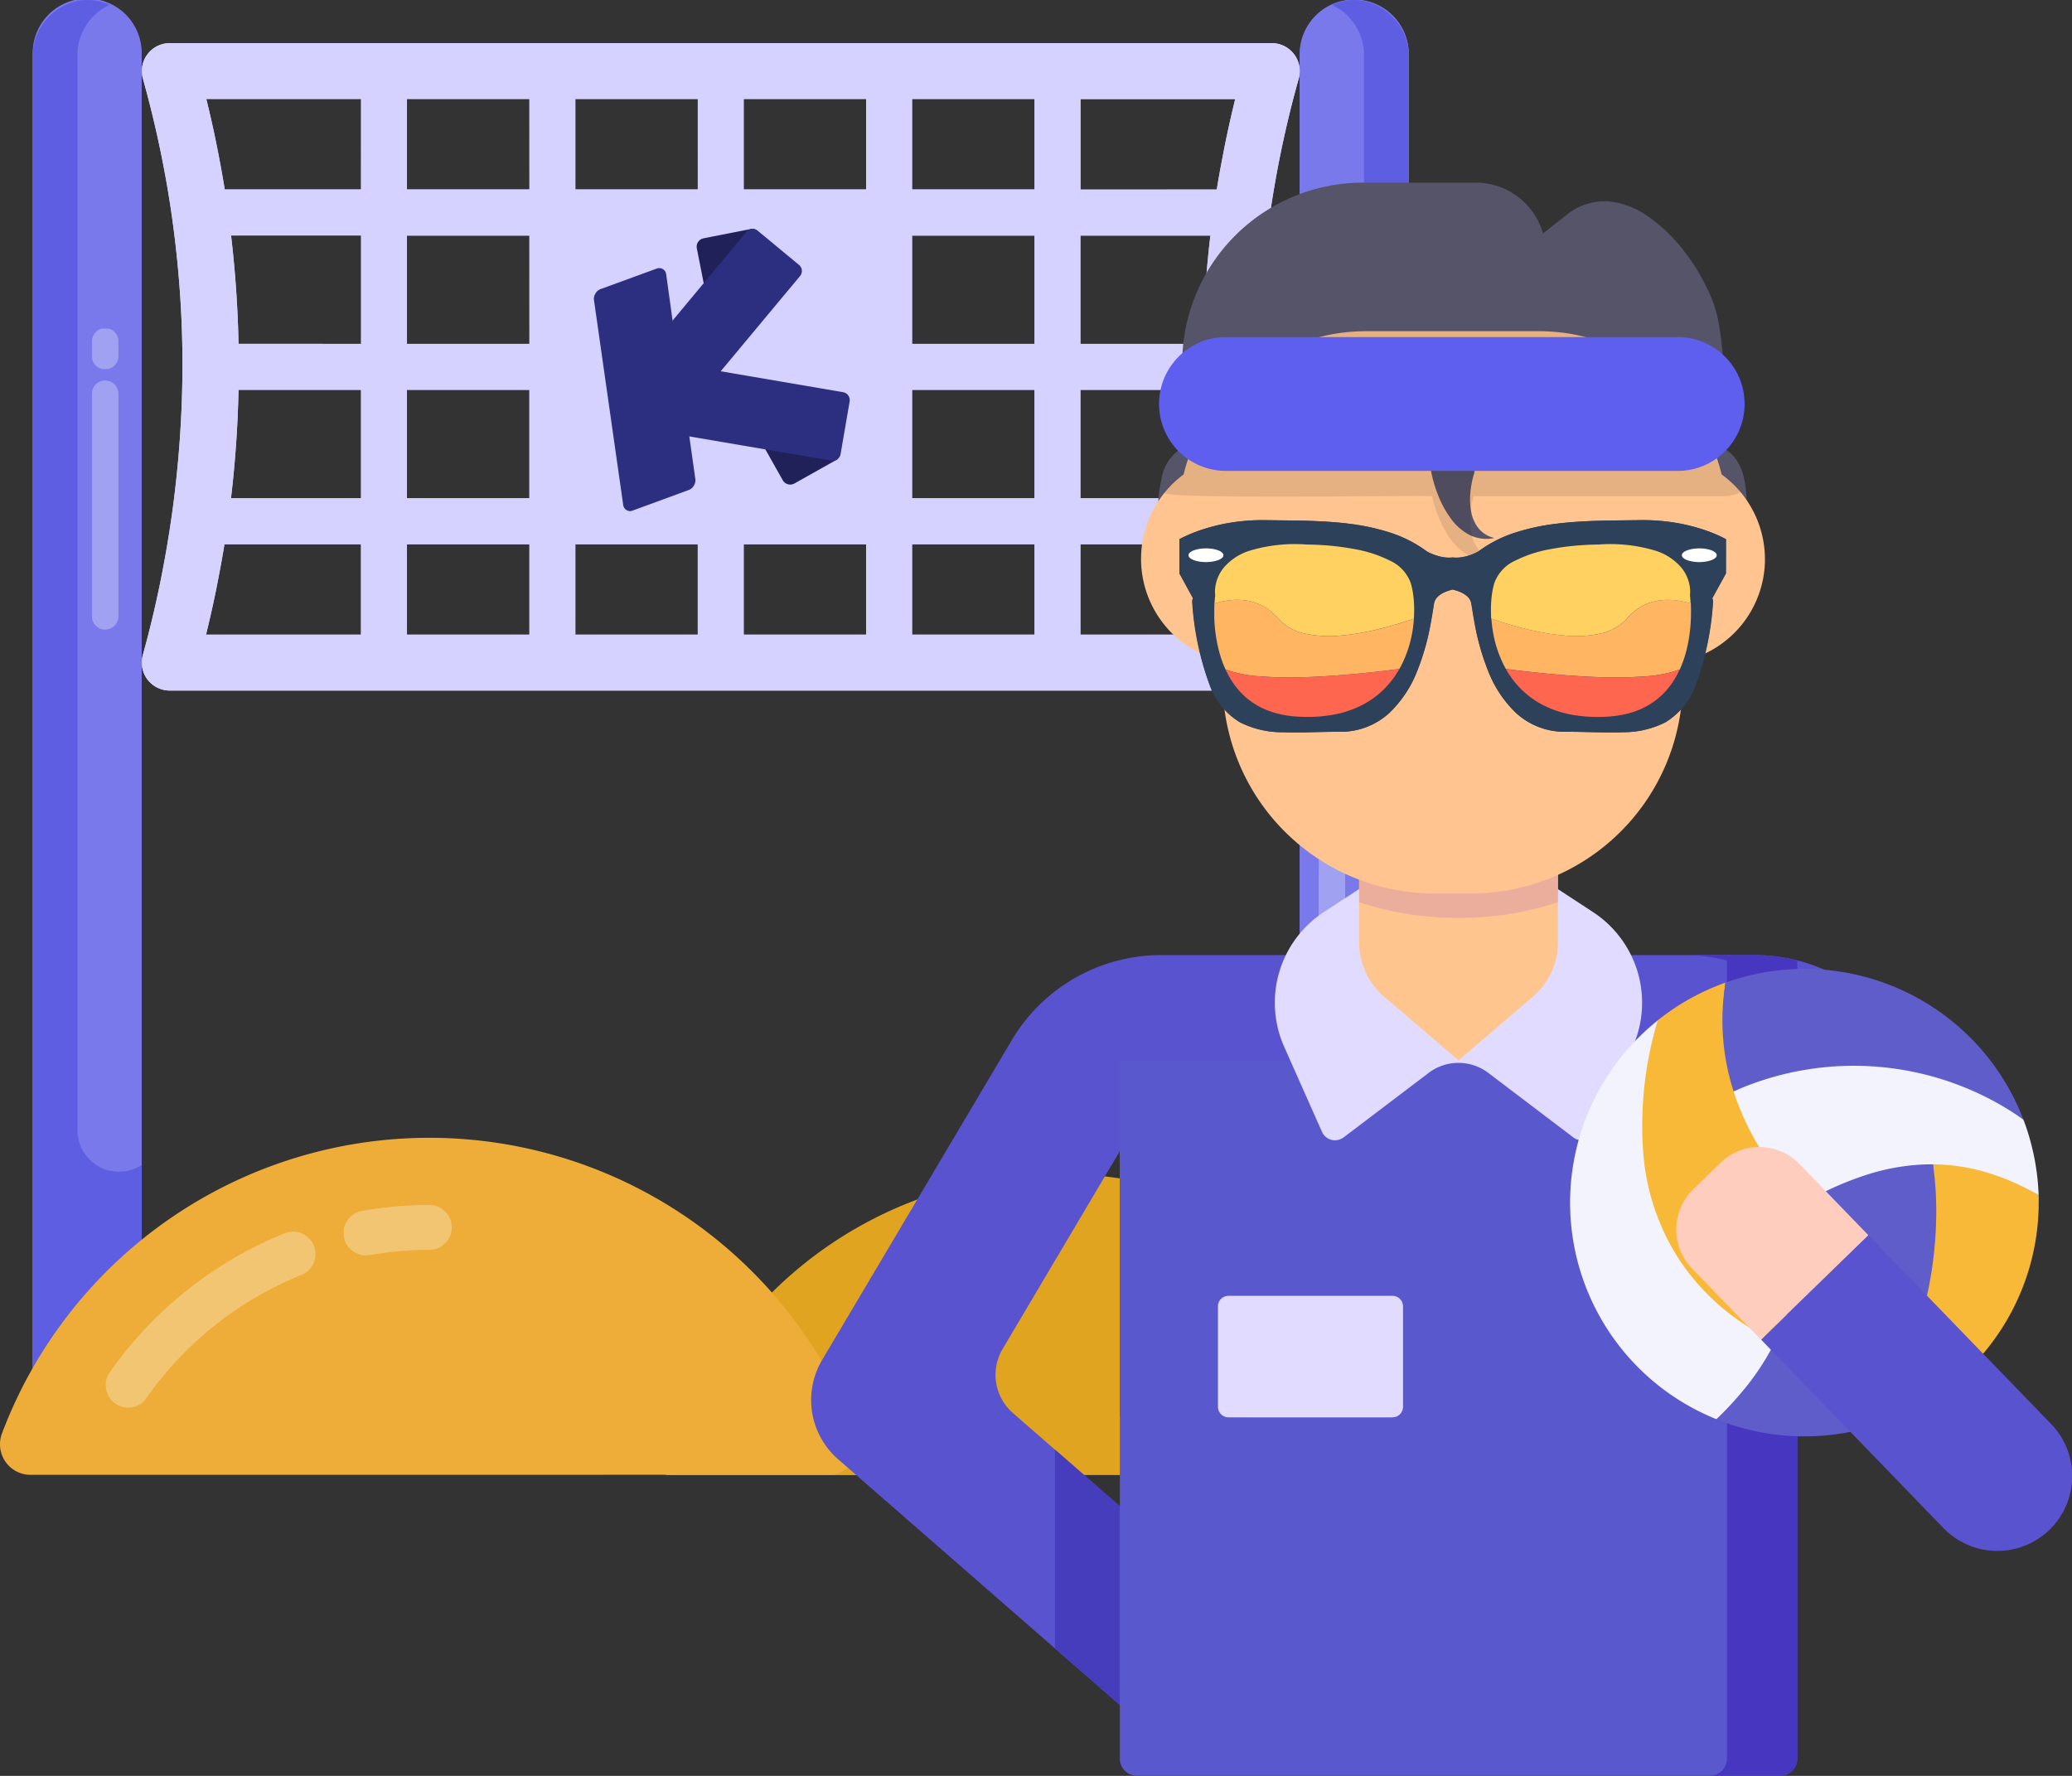 <svg id="Raggruppa_7028" data-name="Raggruppa 7028" xmlns="http://www.w3.org/2000/svg" xmlns:xlink="http://www.w3.org/1999/xlink" width="105" height="90" viewBox="0 0 105 90">
  <rect x="0" y="0" width="105" height="90" fill="#333333" stroke="none"/>
  <defs>
    <clipPath id="clip-path">
      <rect id="Rettangolo_3205" data-name="Rettangolo 3205" width="105" height="90" fill="none"/>
    </clipPath>
    <clipPath id="clip-path-3">
      <rect id="Rettangolo_3197" data-name="Rettangolo 3197" width="17.532" height="10.263" fill="none"/>
    </clipPath>
    <clipPath id="clip-path-4">
      <rect id="Rettangolo_3198" data-name="Rettangolo 3198" width="1.341" height="12.575" fill="none"/>
    </clipPath>
    <clipPath id="clip-path-5">
      <rect id="Rettangolo_3199" data-name="Rettangolo 3199" width="1.341" height="2.05" fill="none"/>
    </clipPath>
    <clipPath id="clip-path-6">
      <rect id="Rettangolo_3200" data-name="Rettangolo 3200" width="1.341" height="12.574" fill="none"/>
    </clipPath>
    <clipPath id="clip-path-7">
      <rect id="Rettangolo_3201" data-name="Rettangolo 3201" width="1.341" height="2.051" fill="none"/>
    </clipPath>
    <clipPath id="clip-path-8">
      <rect id="Rettangolo_3203" data-name="Rettangolo 3203" width="29.195" height="11.585" fill="none"/>
    </clipPath>
  </defs>
  <g id="Raggruppa_7027" data-name="Raggruppa 7027" clip-path="url(#clip-path)">
    <g id="Raggruppa_7026" data-name="Raggruppa 7026">
      <g id="Raggruppa_7025" data-name="Raggruppa 7025" clip-path="url(#clip-path)">
        <path id="Tracciato_8707" data-name="Tracciato 8707" d="M8,2.791V73.276H2.482V2.791A2.761,2.761,0,1,1,8,2.792Z" transform="translate(-0.822)" fill="#7979eb"/>
        <path id="Tracciato_8708" data-name="Tracciato 8708" d="M8,2.811V73.3H2.486V2.811A2.756,2.756,0,1,1,8,2.811Z" transform="translate(-0.824 -0.015)" fill="#7979eb"/>
        <path id="Tracciato_8709" data-name="Tracciato 8709" d="M104.023,2.791V73.276H98.5V2.791a2.762,2.762,0,1,1,5.523,0Z" transform="translate(-32.635)" fill="#7979eb"/>
        <path id="Tracciato_8710" data-name="Tracciato 8710" d="M104.028,2.8V73.285H98.5V2.8a2.763,2.763,0,1,1,5.527-.038V2.8Z" transform="translate(-32.635 -0.003)" fill="#7979eb"/>
        <path id="Tracciato_8711" data-name="Tracciato 8711" d="M104.028,2.92V73.285H98.5V59.038l.011.009.011.007.011.006a.047.047,0,0,1,.011.009,2.106,2.106,0,0,0,3.214-1.8V2.8a2.8,2.8,0,0,0-1.63-2.55,2.674,2.674,0,0,1,1.6-.2,2.865,2.865,0,0,1,2.295,2.87Z" transform="translate(-32.635 -0.002)" fill="#5e5ee3"/>
        <path id="Tracciato_8712" data-name="Tracciato 8712" d="M2.481,2.92V73.285H8.005V59.038l-.011.009-.011.007-.011.006a.047.047,0,0,0-.011.009,2.106,2.106,0,0,1-3.214-1.8V2.8A2.8,2.8,0,0,1,6.374.249a2.676,2.676,0,0,0-1.6-.2A2.866,2.866,0,0,0,2.481,2.92" transform="translate(-0.822 -0.002)" fill="#5e5ee3"/>
        <path id="Tracciato_8713" data-name="Tracciato 8713" d="M68,36.07H12.167a1.417,1.417,0,0,1-1.373-1.786q.5-1.8.872-3.622t.628-3.668q.252-1.844.381-3.7t.132-3.725q0-1.84-.128-3.674T12.3,12.24q-.252-1.818-.628-3.618T10.8,5.053a1.415,1.415,0,0,1,1.37-1.794H68a1.418,1.418,0,0,1,1.373,1.8,54.07,54.07,0,0,0,0,29.23c.009.03.016.061.023.092s.011.062.016.094.007.062.009.094,0,.064,0,.1a1.42,1.42,0,0,1-1.418,1.411H68Zm-1.84-2.832q-.14-.569-.269-1.14t-.245-1.144q-.116-.572-.221-1.148t-.2-1.151H58.311v4.583Zm-10.174,0V28.655H49.779v4.583Zm-8.533,0V28.655H41.247v4.583Zm-8.533,0V28.655H32.716v4.583Zm-8.531,0V28.655H24.183v4.583ZM14,33.238h7.854V28.655h-6.92q-.093.577-.2,1.151t-.221,1.148q-.116.573-.245,1.144T14,33.238Zm50.9-6.915q-.081-.684-.146-1.37t-.112-1.373q-.048-.687-.079-1.374t-.045-1.376H58.311v5.493Zm-8.915,0V20.829H49.779v5.494Zm-8.533,0V20.829H41.247v5.494Zm-8.533,0V20.829H32.716v5.494Zm-8.531,0V20.829H24.183v5.494Zm-8.532,0V20.829H15.647q-.014.688-.045,1.376t-.079,1.375q-.048.686-.112,1.372t-.146,1.371ZM64.518,18.5q.014-.688.045-1.375t.078-1.373q.047-.687.111-1.372t.145-1.369H58.311V18.5Zm-8.532-5.489H49.779V18.5h6.207Zm-8.533,0H41.247V18.5h6.207Zm-8.533,0H32.716V18.5h6.205Zm-8.531,0H24.183V18.5H30.39ZM21.858,18.5V13.007H15.269q.08.683.144,1.369t.112,1.372q.047.686.078,1.373t.045,1.375Zm43.363-7.822q.092-.577.2-1.151t.221-1.148q.116-.573.245-1.145t.268-1.14h-7.84v4.585ZM55.986,6.089H49.779v4.585h6.207Zm-8.532,0H41.247v4.585h6.207Zm-8.533,0H32.716v4.585h6.205Zm-8.532,0H24.183v4.585H30.39Zm-8.532,4.585V6.089H14.014q.14.569.269,1.141t.245,1.144q.116.573.221,1.148t.2,1.151Z" transform="translate(-3.56 -1.073)" fill="#d5d2ff"/>
        <path id="Tracciato_8714" data-name="Tracciato 8714" d="M68,36.07H12.167a1.417,1.417,0,0,1-1.373-1.786q.5-1.8.872-3.622t.628-3.668q.252-1.844.381-3.7t.132-3.725q0-1.84-.128-3.674T12.3,12.24q-.252-1.818-.628-3.618T10.8,5.053a1.415,1.415,0,0,1,1.37-1.794H68a1.418,1.418,0,0,1,1.373,1.8,54.07,54.07,0,0,0,0,29.23c.009.03.016.061.023.092s.011.062.016.094.007.062.009.094,0,.064,0,.1a1.42,1.42,0,0,1-1.418,1.411H68Zm-1.84-2.832q-.14-.569-.269-1.14t-.245-1.144q-.116-.572-.221-1.148t-.2-1.151H58.311v4.583Zm-10.174,0V28.655H49.779v4.583Zm-8.533,0V28.655H41.247v4.583Zm-8.533,0V28.655H32.716v4.583Zm-8.531,0V28.655H24.183v4.583ZM14,33.238h7.854V28.655h-6.92q-.093.577-.2,1.151t-.221,1.148q-.116.573-.245,1.144T14,33.238Zm50.9-6.915q-.081-.684-.146-1.37t-.112-1.373q-.048-.687-.079-1.374t-.045-1.376H58.311v5.493Zm-8.915,0V20.829H49.779v5.494Zm-8.533,0V20.829H41.247v5.494Zm-8.533,0V20.829H32.716v5.494Zm-8.531,0V20.829H24.183v5.494Zm-8.532,0V20.829H15.647q-.014.688-.045,1.376t-.079,1.375q-.048.686-.112,1.372t-.146,1.371ZM64.518,18.5q.014-.688.045-1.375t.078-1.373q.047-.687.111-1.372t.145-1.369H58.311V18.5Zm-8.532-5.489H49.779V18.5h6.207Zm-8.533,0H41.247V18.5h6.207Zm-8.533,0H32.716V18.5h6.205Zm-8.531,0H24.183V18.5H30.39ZM21.858,18.5V13.007H15.269q.08.683.144,1.369t.112,1.372q.047.686.078,1.373t.045,1.375Zm43.363-7.822q.092-.577.2-1.151t.221-1.148q.116-.573.245-1.145t.268-1.14h-7.84v4.585ZM55.986,6.089H49.779v4.585h6.207Zm-8.532,0H41.247v4.585h6.207Zm-8.533,0H32.716v4.585h6.205Zm-8.532,0H24.183v4.585H30.39Zm-8.532,4.585V6.089H14.014q.14.569.269,1.141t.245,1.144q.116.573.221,1.148t.2,1.151Z" transform="translate(-3.56 -1.073)" fill="#d5d2ff"/>
        <path id="Tracciato_8715" data-name="Tracciato 8715" d="M88.211,103.938a1.555,1.555,0,0,0,1.45-2.11,20.673,20.673,0,0,0-39.2,2.11Z" transform="translate(-16.718 -29.196)" fill="#e0a421"/>
        <path id="Tracciato_8716" data-name="Tracciato 8716" d="M88.341,106.325H50.831q.094-.35.2-.7t.229-.687q.12-.342.254-.677t.281-.666H85.638a1.538,1.538,0,0,0,1.434-2.09q-.3-.761-.659-1.493t-.774-1.433q-.415-.7-.885-1.368t-.99-1.3a20.682,20.682,0,0,1,6.026,8.3,1.548,1.548,0,0,1-1.45,2.105Z" transform="translate(-16.841 -31.581)" fill="#e0a421"/>
        <path id="Tracciato_8717" data-name="Tracciato 8717" d="M63.293,105.887H50.459a20.748,20.748,0,0,1,7.852-11.3q.805.9,1.523,1.86t1.341,1.99q.624,1.025,1.151,2.106t.953,2.209a4.4,4.4,0,0,1,.015,3.136Z" transform="translate(-16.718 -31.142)" fill="#e0a421"/>
        <path id="Tracciato_8718" data-name="Tracciato 8718" d="M42,103.04a1.527,1.527,0,0,0,1.42-2.065A23.14,23.14,0,0,0,.1,100.943a1.552,1.552,0,0,0,.9,2,1.529,1.529,0,0,0,.542.1Z" transform="translate(0 -28.299)" fill="#edad38"/>
        <g id="Raggruppa_7009" data-name="Raggruppa 7009" transform="translate(5.358 61.071)" opacity="0.3">
          <g id="Raggruppa_7008" data-name="Raggruppa 7008">
            <g id="Raggruppa_7007" data-name="Raggruppa 7007" clip-path="url(#clip-path-3)">
              <path id="Tracciato_8719" data-name="Tracciato 8719" d="M27.171,93.6a1.136,1.136,0,0,1-.2-2.254q.421-.075.844-.131t.849-.094q.425-.037.852-.057t.853-.018A1.136,1.136,0,0,1,30.4,93.32h-.024q-.378,0-.756.017c-.253.011-.5.028-.754.05s-.5.05-.75.083-.5.072-.746.115l-.049.008-.049.005-.049,0h-.049Z" transform="translate(-13.986 -91.049)" fill="#fff"/>
              <path id="Tracciato_8720" data-name="Tracciato 8720" d="M8.494,101.762a1.136,1.136,0,0,1-.275-1.581v0A19.936,19.936,0,0,1,17.1,93.13a1.137,1.137,0,0,1,.847,2.11,17.666,17.666,0,0,0-7.871,6.248A1.129,1.129,0,0,1,8.494,101.762Z" transform="translate(-8.013 -91.707)" fill="#fff"/>
            </g>
          </g>
        </g>
        <g id="Raggruppa_7012" data-name="Raggruppa 7012" transform="translate(4.659 19.308)" opacity="0.3" style="isolation: isolate">
          <g id="Raggruppa_7011" data-name="Raggruppa 7011">
            <g id="Raggruppa_7010" data-name="Raggruppa 7010" clip-path="url(#clip-path-4)">
              <path id="Tracciato_8721" data-name="Tracciato 8721" d="M6.967,29.459V40.688a.671.671,0,1,0,1.341,0V29.459a.671.671,0,1,0-1.341,0Z" transform="translate(-6.967 -28.786)" fill="#fff"/>
            </g>
          </g>
        </g>
        <g id="Raggruppa_7015" data-name="Raggruppa 7015" transform="translate(4.659 16.655)" opacity="0.3" style="isolation: isolate">
          <g id="Raggruppa_7014" data-name="Raggruppa 7014">
            <g id="Raggruppa_7013" data-name="Raggruppa 7013" clip-path="url(#clip-path-5)">
              <path id="Tracciato_8722" data-name="Tracciato 8722" d="M6.967,25.5v.7a.671.671,0,1,0,1.341,0v-.7a.671.671,0,1,0-1.341,0Z" transform="translate(-6.967 -24.83)" fill="#fff"/>
            </g>
          </g>
        </g>
        <g id="Raggruppa_7018" data-name="Raggruppa 7018" transform="translate(66.826 40.654)" opacity="0.3" style="isolation: isolate">
          <g id="Raggruppa_7017" data-name="Raggruppa 7017">
            <g id="Raggruppa_7016" data-name="Raggruppa 7016" clip-path="url(#clip-path-6)">
              <path id="Tracciato_8723" data-name="Tracciato 8723" d="M99.936,61.282V72.511a.67.67,0,1,0,1.341,0V61.282a.67.67,0,1,0-1.341,0Z" transform="translate(-99.936 -60.609)" fill="#fff"/>
            </g>
          </g>
        </g>
        <g id="Raggruppa_7021" data-name="Raggruppa 7021" transform="translate(66.826 37.733)" opacity="0.3" style="isolation: isolate">
          <g id="Raggruppa_7020" data-name="Raggruppa 7020">
            <g id="Raggruppa_7019" data-name="Raggruppa 7019" clip-path="url(#clip-path-7)">
              <path id="Tracciato_8724" data-name="Tracciato 8724" d="M99.936,56.927v.7a.67.67,0,1,0,1.341,0v-.7a.67.67,0,1,0-1.341,0Z" transform="translate(-99.936 -56.254)" fill="#fff"/>
            </g>
          </g>
        </g>
        <rect id="Rettangolo_3202" data-name="Rettangolo 3202" width="17.723" height="17.259" transform="translate(27.622 10.122)" fill="#d5d2ff"/>
        <path id="Tracciato_8725" data-name="Tracciato 8725" d="M49.661,27.489l.485,3.437a.575.575,0,0,1,.007.09.485.485,0,0,1-.009.089.468.468,0,0,1-.025.086.491.491,0,0,1-.041.079.52.52,0,0,1-.049.075.505.505,0,0,1-.061.064.48.48,0,0,1-.152.091l-2.85,1.045a.336.336,0,0,1-.3-.023.352.352,0,0,1-.151-.18.363.363,0,0,1-.021-.079L45.015,21.894a.5.5,0,0,1-.007-.09.559.559,0,0,1,.009-.089.521.521,0,0,1,.025-.085.817.817,0,0,1,.09-.155.461.461,0,0,1,.061-.064.488.488,0,0,1,.151-.091l2.851-1.042a.345.345,0,0,1,.077-.021.382.382,0,0,1,.078,0,.332.332,0,0,1,.077.015.276.276,0,0,1,.072.032.35.35,0,0,1,.115.109.374.374,0,0,1,.036.071.369.369,0,0,1,.021.08l.44,3.18Z" transform="translate(-14.912 -6.668)" fill="#2c2f80"/>
        <path id="Tracciato_8726" data-name="Tracciato 8726" d="M53.318,20.882l-.514-2.6a.443.443,0,0,1,0-.173.432.432,0,0,1,.342-.336l2.407-.474a.34.34,0,0,1,.174.013.468.468,0,0,1,.155.09.583.583,0,0,1,.12.143.553.553,0,0,1,.066.17l1.779,1.866a.447.447,0,0,1,0,.174.431.431,0,0,1-.342.336l-3.676,1.133a.438.438,0,0,1-.327-.066.429.429,0,0,1-.118-.117.437.437,0,0,1-.066-.16" transform="translate(-17.492 -5.695)" fill="#21215a"/>
        <path id="Tracciato_8727" data-name="Tracciato 8727" d="M50.572,26.241l-2.09-1.73a.4.4,0,0,1-.129-.425.393.393,0,0,1,.074-.139l0,0,5.416-6.508a.4.4,0,0,1,.57-.052l2.09,1.73a.4.4,0,0,1,.053.567h0v0l-5.416,6.5a.4.4,0,0,1-.569.055Z" transform="translate(-16.014 -5.693)" fill="#2c2f80"/>
        <path id="Tracciato_8728" data-name="Tracciato 8728" d="M57.348,31.776l1.3,2.307a.434.434,0,0,0,.592.166l2.136-1.2a.148.148,0,0,0,.082-.106.457.457,0,0,0-.007-.138.541.541,0,0,1,0-.164.359.359,0,0,1,.093-.182l.091-2.631a.44.44,0,0,0-.429-.218.424.424,0,0,0-.163.052l-3.531,1.525a.431.431,0,0,0-.2.26.435.435,0,0,0,.039.331" transform="translate(-18.982 -9.747)" fill="#21215a"/>
        <path id="Tracciato_8729" data-name="Tracciato 8729" d="M50.472,27.837l-.459,2.671a.4.4,0,0,0,.068.3.408.408,0,0,0,.261.166L58.7,32.4a.4.4,0,0,0,.3-.068.41.41,0,0,0,.165-.263l.459-2.671a.408.408,0,0,0-.33-.468l-8.351-1.427a.384.384,0,0,0-.161,0,.407.407,0,0,0-.308.327" transform="translate(-16.568 -9.054)" fill="#2c2f80"/>
        <path id="Tracciato_8730" data-name="Tracciato 8730" d="M122.828,86.84l-6.521,3.888-4.867-8.4V95.589H77.112V82.1l-5.937,10.02a2.57,2.57,0,0,0,.521,3.25l13.51,11.784-4.972,5.735-17.4-15.179a3.983,3.983,0,0,1-.805-5.033l9.6-16.19A8.8,8.8,0,0,1,79.2,72.162h30.089a8.809,8.809,0,0,1,7.628,4.414Z" transform="translate(-20.365 -23.759)" fill="#5a53d0"/>
        <path id="Tracciato_8731" data-name="Tracciato 8731" d="M83.236,112.392l-3.288-2.867V119.6l3.288,2.868Z" transform="translate(-26.487 -36.06)" fill="#453dbc"/>
        <path id="Tracciato_8732" data-name="Tracciato 8732" d="M84.864,80.121V115.5a.874.874,0,0,0,.872.876h32.583a.874.874,0,0,0,.874-.875h0V80.121Z" transform="translate(-28.116 -26.379)" fill="#5958cc"/>
        <path id="Tracciato_8733" data-name="Tracciato 8733" d="M131.209,72.162h-3.563q.277,0,.55.017t.544.053q.27.034.536.085t.527.117v40.448a.874.874,0,0,1-.873.873h3.564a.874.874,0,0,0,.873-.875h0V72.434q-.262-.065-.528-.117c-.177-.034-.356-.062-.536-.085s-.36-.041-.542-.053-.366-.017-.55-.017" transform="translate(-42.29 -23.759)" fill="#4736c0"/>
        <path id="Tracciato_8734" data-name="Tracciato 8734" d="M109.053,65.317h-6.266L99.094,67.73a5.49,5.49,0,0,0-2.009,6.822L99,78.862a.724.724,0,0,0,1.1.284l4.308-3.268a2.5,2.5,0,0,1,3.02,0l4.308,3.268a.724.724,0,0,0,1.1-.284l1.915-4.31a5.49,5.49,0,0,0-2.013-6.822Z" transform="translate(-32.009 -21.505)" fill="#e1dcff"/>
        <path id="Tracciato_8735" data-name="Tracciato 8735" d="M103,48.581V63.757a3.614,3.614,0,0,0,1.262,2.745l3.774,3.234,3.775-3.234a3.614,3.614,0,0,0,1.262-2.745V48.581Z" transform="translate(-34.125 -15.995)" fill="#ffc58e"/>
        <path id="Tracciato_8736" data-name="Tracciato 8736" d="M113.073,61.716V48.581H103V61.716a14.979,14.979,0,0,0,2.459.6,16.778,16.778,0,0,0,5.156,0,14.963,14.963,0,0,0,2.458-.6" transform="translate(-34.125 -15.995)" fill="#ebae9d"/>
        <path id="Tracciato_8737" data-name="Tracciato 8737" d="M144.836,87.938h-.122a26.3,26.3,0,0,1,.019,2.8,23.7,23.7,0,0,1-.408,3.432,18.829,18.829,0,0,1-1.105,3.674,14.981,14.981,0,0,1-2.079,3.531A11.854,11.854,0,0,0,150.074,89.9v-.378a9.889,9.889,0,0,0-5.238-1.586" transform="translate(-46.761 -28.953)" fill="#f9b938"/>
        <path id="Tracciato_8738" data-name="Tracciato 8738" d="M128.652,74.239q-.466.166-.916.37t-.884.443q-.43.239-.841.517t-.8.585a19.124,19.124,0,0,0-.778,7.112,11.172,11.172,0,0,0,1.571,4.8,10.7,10.7,0,0,0,2.7,2.941,12.958,12.958,0,0,0,2.61,1.508,16.524,16.524,0,0,0,1.329-7.126,9.761,9.761,0,0,1-.756-.806,14.973,14.973,0,0,1-1.592-2.271,13.638,13.638,0,0,1-1.416-3.52,12.057,12.057,0,0,1-.232-4.556" transform="translate(-41.207 -24.443)" fill="#f9b938"/>
        <path id="Tracciato_8739" data-name="Tracciato 8739" d="M123.437,77.091a11.826,11.826,0,0,0,2.97,20.215,10.409,10.409,0,0,0,3.132-3.852,12.526,12.526,0,0,1-2.477-1.5,11.4,11.4,0,0,1-2.7-2.984,11.58,11.58,0,0,1-1.636-4.831,18.347,18.347,0,0,1,.711-7.045" transform="translate(-39.424 -25.382)" fill="#f3f3fd"/>
        <path id="Tracciato_8740" data-name="Tracciato 8740" d="M141.048,87.941a12.155,12.155,0,0,0-6.513,1.963,18.187,18.187,0,0,1-.41,3.977,13.392,13.392,0,0,1-1.053,3.023,12.735,12.735,0,0,1-1.436,2.266,17.415,17.415,0,0,1-1.562,1.71,11.9,11.9,0,0,0,7.4.5,14.392,14.392,0,0,0,2.193-3.487,17.391,17.391,0,0,0,1.165-3.68,19.684,19.684,0,0,0,.379-3.456,16.891,16.891,0,0,0-.162-2.817" transform="translate(-43.095 -28.954)" fill="#5f5dc9"/>
        <path id="Tracciato_8741" data-name="Tracciato 8741" d="M137.442,80.157a12.456,12.456,0,0,0-6.063,1.551,13.337,13.337,0,0,0,2.431,4.4,13.326,13.326,0,0,0,1.16,1.229,16.11,16.11,0,0,1,3.224-1.433,10.919,10.919,0,0,1,3.012-.505,9.77,9.77,0,0,1,2.861.37,12.065,12.065,0,0,1,2.768,1.189q-.016-.492-.074-.981t-.154-.969q-.1-.481-.234-.953t-.313-.932a15.1,15.1,0,0,0-8.621-2.968" transform="translate(-43.527 -26.391)" fill="#f3f3fd"/>
        <path id="Tracciato_8742" data-name="Tracciato 8742" d="M134.686,73.209q-.511,0-1.018.044t-1.01.131q-.5.087-.994.217t-.974.3a11.681,11.681,0,0,0,.408,5.514,14.938,14.938,0,0,1,14.683,1.421,11.868,11.868,0,0,0-11.094-7.627" transform="translate(-43.246 -24.104)" fill="#5f5dc9"/>
        <path id="Tracciato_8743" data-name="Tracciato 8743" d="M138.9,93.325l9.25,9.56a3.794,3.794,0,1,1-5.437,5.294l-9.251-9.56Z" transform="translate(-44.216 -30.727)" fill="#5a53d0"/>
        <path id="Tracciato_8744" data-name="Tracciato 8744" d="M136.771,91.131l-3.488-3.606a2.823,2.823,0,0,0-4-.064l0,0L127.9,88.806a2.845,2.845,0,0,0-.064,4.012l0,0,3.488,3.606Z" transform="translate(-42.091 -28.533)" fill="#ffcdbe"/>
        <path id="Tracciato_8745" data-name="Tracciato 8745" d="M92.3,98.443v5.085a.536.536,0,0,0,.534.537h8.309a.535.535,0,0,0,.535-.536h0V98.443a.535.535,0,0,0-.534-.537H92.834a.536.536,0,0,0-.536.536Z" transform="translate(-30.579 -32.235)" fill="#e1dcff"/>
        <path id="Tracciato_8746" data-name="Tracciato 8746" d="M117.62,30.633a2.11,2.11,0,1,1-4.219.079c0-.026,0-.053,0-.079,0-.085,0-.168-.005-.254s-.009-.169-.017-.252-.018-.168-.03-.252-.027-.166-.042-.25a2.163,2.163,0,0,1,.475-1.96,7.473,7.473,0,0,0-6.815-4.217H98.423a7.479,7.479,0,0,0-6.815,4.217,1.582,1.582,0,0,1,.409.661,2.391,2.391,0,0,1,.1.749,7.73,7.73,0,0,1-.06.786c-.029.262-.06.523-.067.771a2.129,2.129,0,0,1-3.355,1.731,1.99,1.99,0,0,1-.667-.928,3.588,3.588,0,0,1-.2-1.225,5.533,5.533,0,0,1,.152-1.284,2.231,2.231,0,0,1,1.065-1.684V22.972A9.161,9.161,0,0,1,98.115,13.8h5.908a3.564,3.564,0,0,1,3.249,2.574l1.192-.942a3.055,3.055,0,0,1,2.129-.683,4.167,4.167,0,0,1,2.04.79,8.267,8.267,0,0,1,1.725,1.652,9.9,9.9,0,0,1,1.195,1.906,6.267,6.267,0,0,1,.62,1.834,14.681,14.681,0,0,1,.227,2.15c.031.739.027,1.486.017,2.195s-.023,1.381-.01,1.969a2,2,0,0,1,.685.641,2.641,2.641,0,0,1,.35.838,5.712,5.712,0,0,1,.134.945c.021.321.029.649.043.968" transform="translate(-29.076 -4.543)" fill="#565468"/>
        <path id="Tracciato_8747" data-name="Tracciato 8747" d="M118.09,36.566a5.3,5.3,0,0,1-4.22,5.192,10.721,10.721,0,0,1-9.617,11.712q-.465.044-.933.049h-2.11a10.724,10.724,0,0,1-10.6-10.847q.005-.458.048-.914a5.317,5.317,0,0,1-2.026-9.473,9.516,9.516,0,0,1,9.358-7.258h8.543a9.522,9.522,0,0,1,9.36,7.258,5.3,5.3,0,0,1,2.195,4.281Z" transform="translate(-28.649 -8.24)" fill="#ffc490"/>
        <path id="Tracciato_8748" data-name="Tracciato 8748" d="M110.6,35.182a4.764,4.764,0,0,0-.165.913,3.477,3.477,0,0,0,.048.961,1.871,1.871,0,0,0,.369.82,1.453,1.453,0,0,0,.805.488,1.906,1.906,0,0,1-1.24-.144,2.668,2.668,0,0,1-.939-.8,5.089,5.089,0,0,1-.651-1.161,6.85,6.85,0,0,1-.37-1.219,1.112,1.112,0,1,1,2.143.148Z" transform="translate(-35.925 -11.1)" fill="#565468"/>
        <g id="Raggruppa_7024" data-name="Raggruppa 7024" transform="translate(59.01 16.786)" opacity="0.1" style="isolation: isolate">
          <g id="Raggruppa_7023" data-name="Raggruppa 7023">
            <g id="Raggruppa_7022" data-name="Raggruppa 7022" clip-path="url(#clip-path-8)">
              <path id="Tracciato_8749" data-name="Tracciato 8749" d="M116.567,33.388a1.875,1.875,0,0,0,.876-.2c-.07-.085-.144-.168-.221-.248s-.155-.158-.233-.233-.162-.148-.247-.218-.172-.137-.261-.2a9.515,9.515,0,0,0-9.355-7.259H98.582a9.521,9.521,0,0,0-9.354,7.258q-.134.1-.261.2c-.084.07-.167.143-.247.218s-.158.154-.233.233-.15.163-.221.248c-.147.1.618.156,1.856.187s2.946.038,4.673.035,3.476-.018,4.794-.026,2.209-.012,2.219.006a6.857,6.857,0,0,0,.387,1.193,4.882,4.882,0,0,0,.649,1.108,2.586,2.586,0,0,0,.921.753,1.9,1.9,0,0,0,1.2.125,1.458,1.458,0,0,1-.8-.485,1.861,1.861,0,0,1-.368-.82,3.452,3.452,0,0,1-.049-.961,4.7,4.7,0,0,1,.165-.913Z" transform="translate(-88.247 -25.026)"/>
            </g>
          </g>
        </g>
        <path id="Tracciato_8750" data-name="Tracciato 8750" d="M91.24,25.466h22.849a3.392,3.392,0,0,1,.1,6.783H91.24a3.392,3.392,0,0,1-.1-6.783h.1" transform="translate(-29.092 -8.384)" fill="#5e5eef"/>
        <path id="Tracciato_8751" data-name="Tracciato 8751" d="M89.383,40.266a3.407,3.407,0,0,1,.306-.153,7.678,7.678,0,0,1,.873-.343,9.41,9.41,0,0,1,1.369-.334,10.092,10.092,0,0,1,1.8-.135c.663.01,1.37.01,2.091.031s1.456.061,2.177.153a10.834,10.834,0,0,1,2.091.456,6.364,6.364,0,0,1,1.831.943s.038.024.107.059a2.589,2.589,0,0,0,.287.124,2.358,2.358,0,0,0,.417.109,1.835,1.835,0,0,0,.5.015,1.607,1.607,0,0,0,.464-.015,2.634,2.634,0,0,0,.423-.109q.155-.054.3-.124c.074-.035.118-.059.118-.059a6.37,6.37,0,0,1,1.83-.942,10.906,10.906,0,0,1,2.093-.457c.722-.092,1.458-.132,2.179-.153s1.43-.02,2.094-.032a10.091,10.091,0,0,1,1.8.135,9.411,9.411,0,0,1,1.369.335,7.709,7.709,0,0,1,.873.341c.2.093.306.156.306.156V42l-.7,1.273h.009a.054.054,0,0,1,.018.025.245.245,0,0,1,.014.069.749.749,0,0,1,0,.134,14.759,14.759,0,0,1-.873,4.146,3.643,3.643,0,0,1-1.53,1.894,4.733,4.733,0,0,1-2.193.506c-.843.032-1.8-.023-2.863-.023a3.629,3.629,0,0,1-2.53-.965,5.917,5.917,0,0,1-1.416-2.158,12.142,12.142,0,0,1-.645-2.246c-.124-.639-.177-1.108-.216-1.225a.661.661,0,0,0-.209-.292,1.351,1.351,0,0,0-.31-.19,2.112,2.112,0,0,0-.282-.1c-.074-.021-.122-.032-.122-.032s-.047.01-.122.032a2.1,2.1,0,0,0-.281.1,1.341,1.341,0,0,0-.31.19.666.666,0,0,0-.209.292c-.038.116-.091.586-.216,1.225a12.138,12.138,0,0,1-.644,2.246,5.935,5.935,0,0,1-1.416,2.158,3.629,3.629,0,0,1-2.53.965c-1.067,0-2.021.056-2.863.023a4.733,4.733,0,0,1-2.193-.506,3.644,3.644,0,0,1-1.531-1.894,14.789,14.789,0,0,1-.873-4.143.756.756,0,0,1,0-.135.217.217,0,0,1,.012-.068.059.059,0,0,1,.019-.025h.009L89.383,42Z" transform="translate(-29.613 -12.939)" fill="#2d415a"/>
        <path id="Tracciato_8752" data-name="Tracciato 8752" d="M117.076,40.266s-.106-.063-.306-.156a7.7,7.7,0,0,0-.872-.341,9.436,9.436,0,0,0-1.371-.334,10.074,10.074,0,0,0-1.8-.135c-.663.01-1.37.01-2.091.031s-1.46.062-2.181.154a10.919,10.919,0,0,0-2.092.456,6.384,6.384,0,0,0-1.832.942s-.038.024-.106.059a2.654,2.654,0,0,1-.288.124,2.373,2.373,0,0,1-.417.109,1.84,1.84,0,0,1-.5.015,1.607,1.607,0,0,1-.464-.015,2.634,2.634,0,0,1-.417-.109,3.271,3.271,0,0,1-.306-.124c-.074-.035-.118-.059-.118-.059a6.374,6.374,0,0,0-1.835-.942A10.9,10.9,0,0,0,98,39.485c-.725-.092-1.46-.132-2.181-.153s-1.428-.02-2.091-.032a10.091,10.091,0,0,0-1.8.135,9.411,9.411,0,0,0-1.369.334,7.678,7.678,0,0,0-.873.343,3.408,3.408,0,0,0-.306.153V42l.692,1.273h-.009a.054.054,0,0,0-.02.028.24.24,0,0,0-.014.068.91.91,0,0,0,0,.135,14.82,14.82,0,0,0,.879,4.143,3.646,3.646,0,0,0,1.53,1.894,4.733,4.733,0,0,0,2.193.506c.843.032,1.8-.023,2.863-.023a3.629,3.629,0,0,0,2.53-.965,5.935,5.935,0,0,0,1.416-2.158,12.139,12.139,0,0,0,.644-2.246c.124-.639.178-1.108.216-1.225a.666.666,0,0,1,.209-.292,1.341,1.341,0,0,1,.31-.19,2.1,2.1,0,0,1,.281-.1c.074-.021.122-.032.122-.032s.048.01.122.032a2.112,2.112,0,0,1,.282.1,1.351,1.351,0,0,1,.31.19.661.661,0,0,1,.209.292c.038.116.092.586.216,1.225a12.141,12.141,0,0,0,.645,2.246,5.917,5.917,0,0,0,1.416,2.158,3.628,3.628,0,0,0,2.53.965c1.067,0,2.021.056,2.863.023a4.733,4.733,0,0,0,2.193-.506,3.645,3.645,0,0,0,1.529-1.894,14.79,14.79,0,0,0,.871-4.143.827.827,0,0,0,0-.135.239.239,0,0,0-.013-.068.058.058,0,0,0-.018-.025h-.009l.7-1.276Z" transform="translate(-29.613 -12.939)" fill="#2d415a"/>
        <path id="Tracciato_8753" data-name="Tracciato 8753" d="M90.957,41.432a2.1,2.1,0,0,1,.343.028,1.4,1.4,0,0,1,.281.074.619.619,0,0,1,.187.111.166.166,0,0,1,0,.27.6.6,0,0,1-.189.109,1.409,1.409,0,0,1-.281.074,2.012,2.012,0,0,1-.687,0,1.385,1.385,0,0,1-.28-.074.6.6,0,0,1-.189-.109.166.166,0,0,1,0-.27.6.6,0,0,1,.189-.11,1.4,1.4,0,0,1,.281-.074,2.111,2.111,0,0,1,.344-.028" transform="translate(-29.842 -13.641)" fill="#fff"/>
        <path id="Tracciato_8754" data-name="Tracciato 8754" d="M128.343,41.432a2.1,2.1,0,0,1,.343.028,1.4,1.4,0,0,1,.281.074.619.619,0,0,1,.187.111.166.166,0,0,1,0,.27.6.6,0,0,1-.189.109,1.409,1.409,0,0,1-.281.074,2.012,2.012,0,0,1-.687,0,1.4,1.4,0,0,1-.28-.074.6.6,0,0,1-.189-.109.166.166,0,0,1,0-.27.6.6,0,0,1,.189-.11A1.4,1.4,0,0,1,128,41.46a2.111,2.111,0,0,1,.344-.028" transform="translate(-42.228 -13.641)" fill="#fff"/>
        <path id="Tracciato_8755" data-name="Tracciato 8755" d="M95.26,44.873a2.521,2.521,0,0,0,1.341.766,5.757,5.757,0,0,0,1.794.107,12.42,12.42,0,0,0,1.946-.326c.641-.155,1.256-.345,1.8-.531.012-.172.016-.343.015-.506s-.009-.323-.023-.474-.033-.3-.058-.432a3.7,3.7,0,0,0-.087-.379,2,2,0,0,0-1.063-1.153,6.509,6.509,0,0,0-1.784-.582,13.279,13.279,0,0,0-1.676-.206c-.448-.028-.742-.025-.742-.025a7.911,7.911,0,0,0-2.868.3,2.833,2.833,0,0,0-1.361.885,1.977,1.977,0,0,0-.41.93,1.57,1.57,0,0,0-.013.43v.03c0,.02-.005.049-.009.087s-.007.083-.011.138-.014.115-.014.183a4.518,4.518,0,0,1,.828-.164,3.188,3.188,0,0,1,.842.027,2.557,2.557,0,0,1,.81.284,2.754,2.754,0,0,1,.745.612" transform="translate(-30.492 -13.534)" fill="#ffd161"/>
        <path id="Tracciato_8756" data-name="Tracciato 8756" d="M95.255,46.26a2.773,2.773,0,0,0-.742-.611,2.561,2.561,0,0,0-.81-.284,3.208,3.208,0,0,0-.845-.027,4.462,4.462,0,0,0-.829.164c-.009.174-.009.392-.009.641a7.011,7.011,0,0,0,.06.825,7.324,7.324,0,0,0,.177.93,5.708,5.708,0,0,0,.334.951,6.281,6.281,0,0,0,1.756.349,20.554,20.554,0,0,0,2.318.04c.822-.027,1.672-.087,2.484-.162s1.585-.164,2.253-.251a5.316,5.316,0,0,0,.3-.625,5.894,5.894,0,0,0,.221-.644,6.285,6.285,0,0,0,.142-.646c.035-.213.06-.425.074-.632-.542.186-1.158.376-1.8.531a12.4,12.4,0,0,1-1.945.326,5.762,5.762,0,0,1-1.795-.107,2.524,2.524,0,0,1-1.347-.767" transform="translate(-30.487 -14.922)" fill="#ffb561"/>
        <path id="Tracciato_8757" data-name="Tracciato 8757" d="M92.873,50.568a4.407,4.407,0,0,0,.516.862,3.745,3.745,0,0,0,.748.739,3.84,3.84,0,0,0,1.019.529,5.038,5.038,0,0,0,1.339.258,7.518,7.518,0,0,0,1.872-.1,5.2,5.2,0,0,0,1.459-.5,4.468,4.468,0,0,0,1.091-.8,4.7,4.7,0,0,0,.766-1.011c-.669.087-1.446.176-2.256.251s-1.66.135-2.482.161a20.55,20.55,0,0,1-2.318-.038,6.281,6.281,0,0,1-1.756-.349" transform="translate(-30.77 -16.641)" fill="#ff6650"/>
        <path id="Tracciato_8758" data-name="Tracciato 8758" d="M119.892,44.873a2.527,2.527,0,0,1-1.343.766,5.779,5.779,0,0,1-1.8.107,12.394,12.394,0,0,1-1.946-.326c-.641-.155-1.256-.345-1.8-.531-.013-.172-.013-.343-.013-.506s.01-.323.023-.474.033-.3.057-.432a3.883,3.883,0,0,1,.087-.379,2,2,0,0,1,1.067-1.153,6.507,6.507,0,0,1,1.786-.582,13.382,13.382,0,0,1,1.674-.206c.448-.028.742-.025.742-.025a7.911,7.911,0,0,1,2.868.3,2.831,2.831,0,0,1,1.361.886,1.977,1.977,0,0,1,.41.93,1.57,1.57,0,0,1,.013.43v.03c0,.02.005.049.009.087s.007.083.011.138.007.115.011.183a4.541,4.541,0,0,0-.829-.164,3.188,3.188,0,0,0-.842.027,2.561,2.561,0,0,0-.81.284,2.773,2.773,0,0,0-.742.611" transform="translate(-37.436 -13.534)" fill="#ffd161"/>
        <path id="Tracciato_8759" data-name="Tracciato 8759" d="M119.9,46.26a2.773,2.773,0,0,1,.742-.611,2.561,2.561,0,0,1,.81-.284,3.2,3.2,0,0,1,.847-.027,4.519,4.519,0,0,1,.829.164c.008.174.013.392.007.64s-.024.528-.06.825a7.315,7.315,0,0,1-.174.93,5.692,5.692,0,0,1-.333.952,6.281,6.281,0,0,1-1.756.349,20.587,20.587,0,0,1-2.32.04c-.822-.027-1.672-.087-2.484-.162s-1.585-.165-2.252-.252a5.425,5.425,0,0,1-.3-.625,6.038,6.038,0,0,1-.221-.644,6.278,6.278,0,0,1-.14-.646c-.035-.213-.06-.425-.074-.632.541.186,1.158.376,1.8.531a12.421,12.421,0,0,0,1.946.326,5.762,5.762,0,0,0,1.795-.107,2.528,2.528,0,0,0,1.343-.767" transform="translate(-37.444 -14.922)" fill="#ffb561"/>
        <path id="Tracciato_8760" data-name="Tracciato 8760" d="M122.929,50.568a4.441,4.441,0,0,1-.516.864,3.736,3.736,0,0,1-.748.734,3.815,3.815,0,0,1-1.023.533,5.039,5.039,0,0,1-1.339.258,7.507,7.507,0,0,1-1.871-.1,5.216,5.216,0,0,1-1.46-.5,4.465,4.465,0,0,1-1.09-.8,4.7,4.7,0,0,1-.764-1.01c.669.087,1.442.176,2.253.251s1.662.135,2.484.161a20.541,20.541,0,0,0,2.317-.038,6.286,6.286,0,0,0,1.757-.349" transform="translate(-37.808 -16.641)" fill="#ff6650"/>
      </g>
    </g>
  </g>
</svg>
